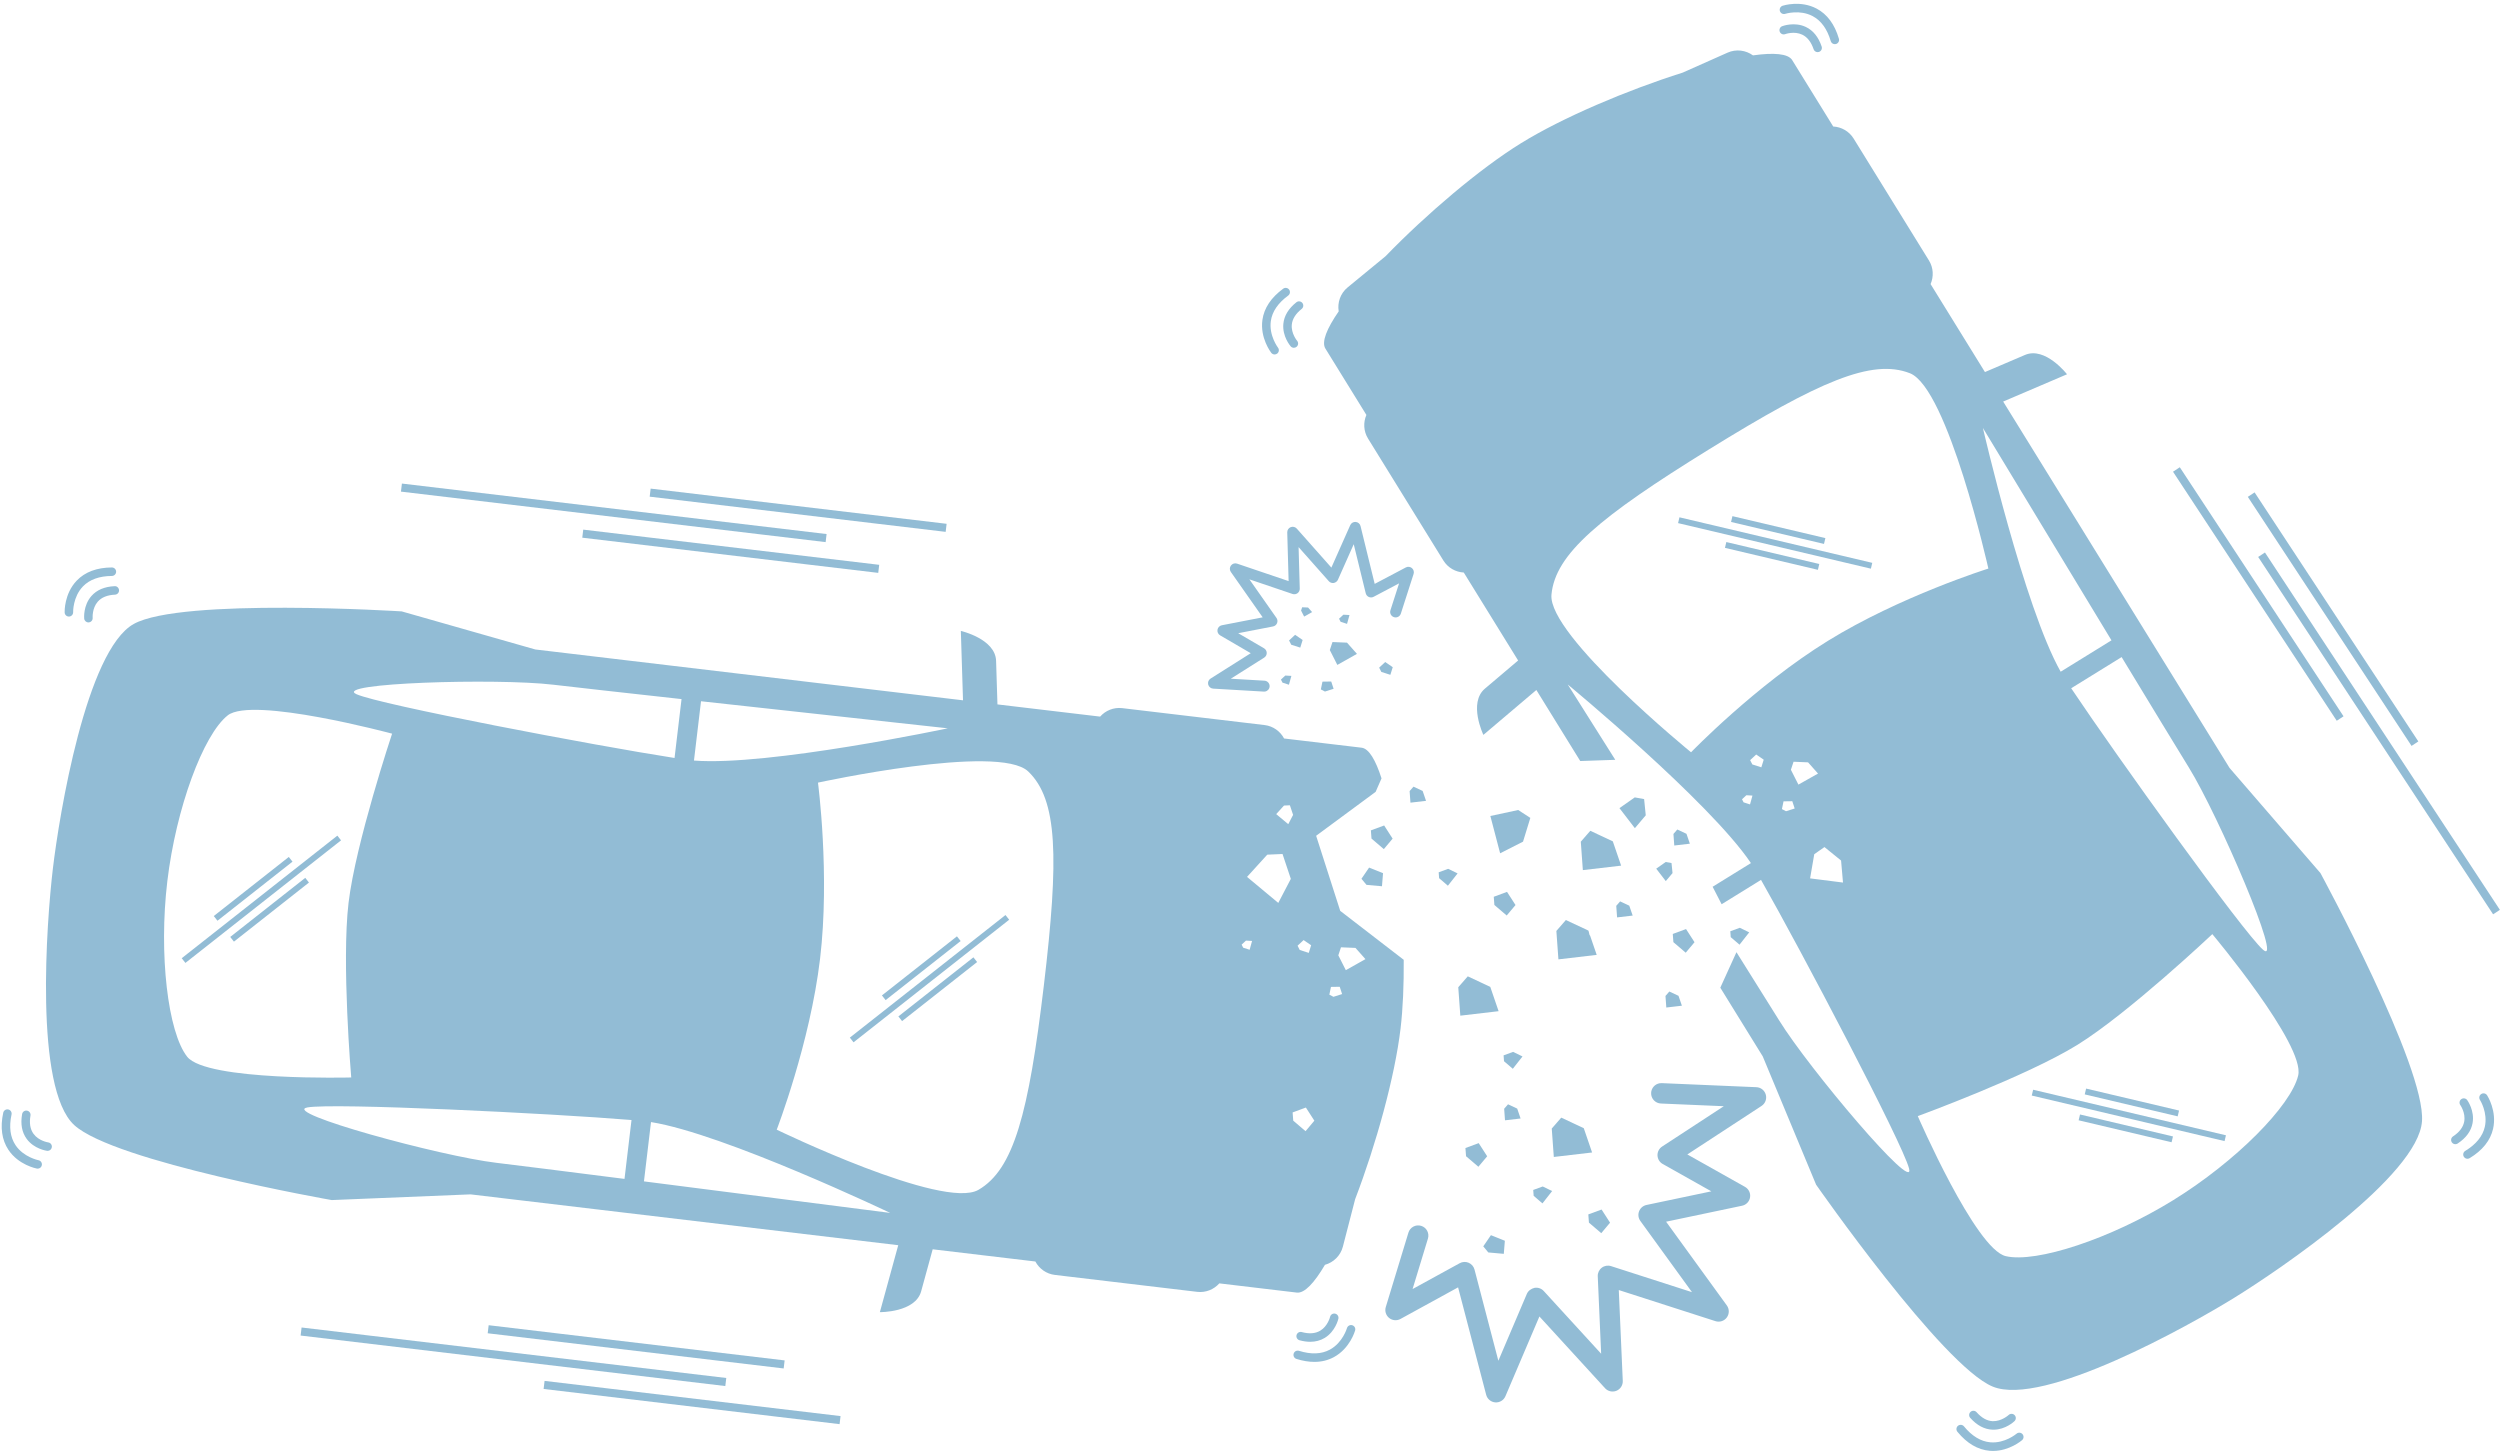 <?xml version="1.0" encoding="UTF-8" standalone="no"?><svg xmlns="http://www.w3.org/2000/svg" xmlns:xlink="http://www.w3.org/1999/xlink" fill="#92bcd5" height="341.4" preserveAspectRatio="xMidYMid meet" version="1" viewBox="-0.4 -0.9 588.3 341.4" width="588.3" zoomAndPan="magnify"><g id="change1_1"><path d="M524.263,179.818c0,0-26.945-43.608-53.276-86.223l15.024-6.422c0,0-5.116-6.59-9.886-4.551 c-2.49,1.064-6.327,2.705-9.428,4.03c-4.365-7.065-8.671-14.033-12.791-20.701c0.759-1.746,0.687-3.824-0.384-5.557l-17.731-28.697 c-1.071-1.733-2.897-2.728-4.797-2.829c-5.436-8.798-9.001-14.567-9.654-15.623c-0.96-1.553-4.375-1.798-9.23-1.113 c-1.681-1.221-3.95-1.546-5.974-0.645l-10.56,4.7c-13.148,4.151-28.327,10.603-38.049,16.61 c-9.722,6.007-22.283,16.696-31.878,26.597l-8.929,7.342c-1.711,1.407-2.436,3.582-2.096,5.631 c-2.786,4.036-4.094,7.199-3.135,8.753c0.653,1.056,4.217,6.825,9.653,15.623c-0.759,1.746-0.687,3.824,0.384,5.557l17.731,28.697 c1.071,1.733,2.897,2.728,4.798,2.829c4.12,6.668,8.426,13.636,12.791,20.701c-2.573,2.181-5.755,4.876-7.822,6.628 c-3.958,3.354-0.353,10.878-0.353,10.878l12.465-10.563c3.453,5.588,6.916,11.193,10.328,16.714l8.244-0.284 c-6.51-10.321-11.185-17.728-11.185-17.728s33.348,27.547,43.107,42.031l-9.014,5.57l2.118,4.112l9.272-5.729 c9.374,16.462,33.318,61.991,34.837,67.922c1.597,6.241-23.508-23.423-30.578-34.865c-1.682-2.723-5.383-8.628-10.042-16.043 l-3.799,8.357c6.167,9.982,9.988,16.165,9.988,16.165l12.555,30.19c0,0,29.723,42.621,41.553,47.509 c11.83,4.888,46.086-14.245,56.875-20.912c10.789-6.666,43.227-28.742,44.148-41.509c0.921-12.767-23.898-58.418-23.898-58.418 L524.263,179.818z M532.151,222.605c-4.626-4.012-34.63-45.796-45.159-61.545l11.87-7.335 c7.213,11.891,13.422,22.104,15.788,25.934C521.72,191.102,537.017,226.826,532.151,222.605z M484.516,157.169 c-8.587-15.214-18.3-57.359-18.3-57.359s16.355,27.047,30.255,49.973L484.516,157.169z M409.897,187.905l-0.366-0.723l1.021-0.945 l1.435,0.08l-0.573,2.079L409.897,187.905z M411.442,177.976l1.422-1.325l1.772,1.218l-0.559,1.796l-2.121-0.68L411.442,177.976z M419.886,190.001l-0.962-0.503l0.377-1.826l2.063-0.031l0.56,1.715L419.886,190.001z M421.033,180.241l0.626-1.889l3.413,0.143 l2.345,2.639l-4.615,2.6L421.033,180.241z M425.55,205.799l0.98-5.686l2.401-1.683l3.91,3.17l0.452,5.183L425.55,205.799z M429.692,149.934c-17.001,10.505-32.154,26.192-32.154,26.192s-33.712-27.508-32.848-37.077s11.297-18.274,37.125-34.233 c25.828-15.959,38.281-21.394,47.225-17.886c8.944,3.509,18.463,45.965,18.463,45.965S446.693,139.43,429.692,149.934z M540.411,252.173c-1.687,7.141-14.698,20.263-29.41,29.353s-32.269,14.856-39.41,13.17s-20.698-32.951-20.698-32.951 s25.519-9.33,37.534-16.754c12.015-7.424,31.777-26.072,31.777-26.072S542.097,245.032,540.411,252.173z" fill="inherit"/><path d="M415.895 118.67H417.302V141.143H415.895z" fill="inherit" transform="rotate(-76.709 416.616 129.905)"/><path d="M417.334 112.578H418.741V135.051H417.334z" fill="inherit" transform="rotate(-76.709 418.052 123.814)"/><path d="M416.615 103.551H418.022V150.171H416.615z" fill="inherit" transform="rotate(-76.709 417.335 126.86)"/><path d="M499.123 253.368H500.53V275.841H499.123z" fill="inherit" transform="rotate(-76.709 499.85 264.606)"/><path d="M500.562 247.276H501.969V269.749H500.562z" fill="inherit" transform="rotate(-76.709 501.284 258.515)"/><path d="M499.842 238.248H501.249V284.868H499.842z" fill="inherit" transform="rotate(-76.709 500.567 261.56)"/><path d="M304.765,303.272c1.815,0.216,4.133-2.3,6.621-6.534c1.999-0.557,3.664-2.13,4.218-4.273l2.891-11.182 c4.935-12.876,9.333-28.778,10.682-40.128c0.559-4.703,0.791-10.291,0.746-16.193l-14.944-11.52l-5.667-17.667l14-10.333 l1.386-3.175c-1.378-4.303-2.967-7.015-4.692-7.22c-1.233-0.146-7.967-0.947-18.237-2.168c-0.894-1.681-2.565-2.917-4.588-3.158 l-33.497-3.982c-2.023-0.24-3.938,0.57-5.201,1.994c-7.783-0.925-15.917-1.892-24.164-2.872c-0.105-3.37-0.235-7.541-0.32-10.248 c-0.162-5.186-8.294-7.047-8.294-7.047l0.51,16.331c-49.743-5.913-100.646-11.963-100.646-11.963l-31.444-8.962 c0,0-51.859-3.262-63.048,2.955c-11.188,6.217-17.533,44.938-19.03,57.532c-1.497,12.594-4.407,51.723,5.013,60.39 c9.419,8.666,60.598,17.652,60.598,17.652l32.669-1.342c0,0,50.903,6.051,100.646,11.963l-4.324,15.756 c0,0,8.342,0.097,9.715-4.906c0.717-2.612,1.821-6.635,2.713-9.887c8.247,0.98,16.381,1.947,24.164,2.872 c0.894,1.681,2.565,2.917,4.588,3.158l33.497,3.982c2.023,0.24,3.938-0.57,5.201-1.994 C296.797,302.325,303.532,303.126,304.765,303.272z M300.407,211.573l-7.355-6.122l4.761-5.231l3.591-0.157l1.953,5.854 L300.407,211.573z M293.662,222.601l-1.516-0.491l-0.366-0.723l1.021-0.945l1.435,0.08L293.662,222.601z M312.424,233.165 l0.377-1.826l2.063-0.031l0.56,1.715l-2.037,0.646L312.424,233.165z M315.159,222.019l3.413,0.143l2.345,2.639l-4.615,2.599 l-1.769-3.493L315.159,222.019z M306.825,265.288l-2.9-2.477l-0.146-1.933l3.122-1.152l1.994,3.095L306.825,265.288z M306.365,220.317l1.772,1.218l-0.559,1.796l-2.121-0.68l-0.514-1.009L306.365,220.317z M303.893,190.859l-1.138,2.182 l-2.838-2.362l1.837-2.018l1.385-0.06L303.893,190.859z M164.563,164.118c26.648,2.94,58.069,6.369,58.069,6.369 s-42.313,8.958-59.728,7.585L164.563,164.118z M129.807,160.227c4.47,0.531,16.349,1.857,30.172,3.384l-1.647,13.856 c-18.719-2.908-69.258-12.502-74.845-15.006C77.608,159.828,116.451,158.64,129.807,160.227z M43.644,247.768 c-4.539-5.764-6.712-24.116-4.671-41.289c2.041-17.173,8.455-34.504,14.22-39.043c5.764-4.54,38.674,4.307,38.674,4.307 s-8.58,25.781-10.247,39.806s0.63,41.099,0.63,41.099S48.183,253.532,43.644,247.768z M71.928,259.705 c6.019-1.124,57.399,1.397,76.278,2.957l-1.647,13.856c-13.796-1.755-25.654-3.251-30.125-3.783 C103.077,271.148,65.595,260.887,71.928,259.705z M151.134,277.101l1.659-13.954c17.252,2.748,56.286,21.375,56.286,21.375 S177.729,280.489,151.134,277.101z M229.848,279.093c-8.313,4.817-47.468-14.157-47.468-14.157s7.838-20.355,10.197-40.199 c2.359-19.844-0.489-41.469-0.489-41.469s42.512-9.266,49.464-2.635c6.952,6.632,7.273,20.215,3.689,50.364 C241.657,261.145,238.161,274.276,229.848,279.093z" fill="inherit"/><path d="M205.165 226.25H227.638V227.657H205.165z" fill="inherit" transform="rotate(-38.224 216.383 226.955)"/><path d="M209.038 231.168H231.511V232.575H209.038z" fill="inherit" transform="rotate(-38.215 220.29 231.882)"/><path d="M195.028 228.709H241.648V230.116H195.028z" fill="inherit" transform="rotate(-38.224 218.319 229.414)"/><path d="M47.936 207.561H70.409V208.968H47.936z" fill="inherit" transform="rotate(-38.224 59.168 208.27)"/><path d="M51.808 212.479H74.281V213.886H51.808z" fill="inherit" transform="rotate(-38.224 63.04 213.188)"/><path d="M37.799 210.02H84.419V211.427H37.799z" fill="inherit" transform="rotate(-38.224 61.1 210.723)"/><path d="M186.473 84.102H188.383V154.24H186.473z" fill="inherit" transform="rotate(-83.22 187.423 119.174)"/><path d="M170.611 93.756H172.521V163.894H170.611z" fill="inherit" transform="rotate(-83.22 171.56 128.828)"/><path d="M143.083 69.463H144.993V170.103H143.083z" fill="inherit" transform="rotate(-83.22 144.034 119.785)"/><path d="M161.514 294.083H163.424V364.221H161.514z" fill="inherit" transform="rotate(-83.22 162.459 329.152)"/><path d="M148.356 280.979H150.266V351.117H148.356z" fill="inherit" transform="rotate(-83.22 149.302 316.048)"/><path d="M119.476 268.065H121.386V368.705H119.476z" fill="inherit" transform="rotate(-83.22 120.422 318.384)"/><path d="M283.911,160.186c0.14,0.541,0.613,0.93,1.171,0.963l11.926,0.698c0.098,0.006,0.193,0,0.285-0.014 c0.581-0.095,1.039-0.583,1.075-1.195c0.042-0.709-0.5-1.317-1.209-1.359l-7.929-0.464l7.859-4.963 c0.38-0.24,0.607-0.661,0.599-1.111c-0.008-0.449-0.25-0.862-0.638-1.088l-6.081-3.546l8.203-1.591 c0.428-0.083,0.784-0.377,0.947-0.781c0.164-0.405,0.111-0.864-0.139-1.221l-6.374-9.084l10.154,3.443 c0.398,0.136,0.838,0.066,1.177-0.183c0.339-0.25,0.534-0.65,0.522-1.071l-0.275-9.773l7.114,8.023 c0.291,0.328,0.727,0.485,1.159,0.418c0.416-0.092,0.801-0.348,0.979-0.749l3.724-8.374l2.827,11.548 c0.094,0.385,0.36,0.705,0.722,0.867c0.361,0.162,0.778,0.149,1.128-0.036l5.997-3.167l-2.037,6.335 c-0.218,0.677,0.154,1.401,0.831,1.619c0.679,0.217,1.401-0.154,1.619-0.831l3.003-9.34c0.16-0.498,0.003-1.043-0.398-1.379 c-0.401-0.337-0.966-0.395-1.428-0.152l-7.33,3.872l-3.33-13.603c-0.13-0.534-0.587-0.927-1.134-0.975 c-0.549-0.049-1.066,0.256-1.29,0.759l-4.441,9.988l-8.136-9.176c-0.358-0.405-0.932-0.542-1.436-0.343 c-0.503,0.199-0.828,0.692-0.812,1.232l0.323,11.463l-12.129-4.113c-0.524-0.179-1.108,0.001-1.443,0.447 c-0.333,0.446-0.343,1.055-0.024,1.51l7.495,10.681l-9.614,1.864c-0.526,0.102-0.933,0.519-1.023,1.048 c-0.089,0.529,0.158,1.057,0.621,1.327l7.205,4.201l-9.453,5.97C283.997,159.076,283.772,159.645,283.911,160.186z" fill="inherit"/><path d="M412.916,254.937l-22.27-0.953c-0.182-0.008-0.36,0.004-0.53,0.035c-1.081,0.195-1.922,1.117-1.972,2.261 c-0.057,1.324,0.972,2.444,2.296,2.5l14.806,0.634l-14.518,9.49c-0.702,0.459-1.113,1.251-1.086,2.09 c0.029,0.838,0.492,1.601,1.223,2.012l11.448,6.438l-15.258,3.207c-0.796,0.167-1.452,0.727-1.745,1.485 c-0.293,0.76-0.182,1.615,0.295,2.273l12.157,16.763l-19.045-6.128c-0.747-0.242-1.566-0.099-2.19,0.376 c-0.626,0.476-0.978,1.229-0.943,2.014l0.798,18.226l-13.506-14.76c-0.552-0.603-1.371-0.883-2.175-0.746 c-0.773,0.184-1.484,0.673-1.804,1.426l-6.704,15.732l-5.611-21.463c-0.186-0.715-0.692-1.305-1.372-1.597 c-0.678-0.292-1.456-0.255-2.104,0.099l-11.097,6.085l3.615-11.878c0.386-1.269-0.329-2.609-1.597-2.996 c-1.273-0.384-2.61,0.329-2.996,1.598l-5.33,17.514c-0.284,0.933,0.025,1.946,0.782,2.562c0.757,0.616,1.814,0.709,2.669,0.242 l13.564-7.438l6.61,25.282c0.258,0.994,1.121,1.711,2.145,1.787c1.025,0.076,1.981-0.508,2.385-1.453l7.995-18.764l15.448,16.882 c0.68,0.744,1.754,0.984,2.69,0.598c0.932-0.386,1.524-1.315,1.479-2.323l-0.937-21.377l22.75,7.32 c0.983,0.318,2.068-0.033,2.678-0.875c0.609-0.841,0.609-1.978,0-2.819l-14.295-19.709l17.882-3.759 c0.978-0.206,1.726-0.996,1.878-1.984c0.151-0.989-0.326-1.968-1.197-2.457l-13.565-7.628l17.462-11.414 c0.874-0.571,1.278-1.64,1.002-2.646C414.851,255.693,413.958,254.981,412.916,254.937z" fill="inherit"/><path d="M310.424 161.331L311.386 161.835 313.423 161.189 312.863 159.474 310.801 159.505z" fill="inherit"/><path d="M301.031 159.016L301.397 159.739 302.913 160.23 303.487 158.151 302.052 158.071z" fill="inherit"/><path d="M308.368 143.137L307.413 142.062 306.024 142.004 305.769 142.773 306.489 144.195z" fill="inherit"/><path d="M306.137 149.702L304.365 148.484 302.942 149.809 303.457 150.818 305.578 151.498z" fill="inherit"/><path d="M317.16 143.83L315.724 143.75 314.704 144.695 315.07 145.418 316.586 145.909z" fill="inherit"/><path d="M318.917 152.968L316.572 150.328 313.159 150.186 312.533 152.074 314.301 155.567z" fill="inherit"/><path d="M324.144 156.21L324.659 157.219 326.78 157.899 327.339 156.104 325.567 154.885z" fill="inherit"/><path d="M373.462 218.335L373.375 218.083 368.079 215.602 365.843 218.17 366.327 224.856 375.334 223.802 373.794 219.305 373.646 219.109z" fill="inherit"/><path d="M353.474 294.153L353.723 291.075 350.445 289.76 348.643 292.395 349.83 293.826z" fill="inherit"/><path d="M355.66 246.628L353.424 247.446 353.524 248.829 355.594 250.607 357.874 247.703z" fill="inherit"/><path d="M357.424 262.303L356.627 259.975 354.471 258.965 353.56 260.011 353.757 262.732z" fill="inherit"/><path d="M344.445 269.253L344.591 271.186 347.492 273.663 349.561 271.196 347.568 268.101z" fill="inherit"/><path d="M360.4 279.119L360.5 280.503 362.569 282.281 364.849 279.377 362.636 278.302z" fill="inherit"/><path d="M366.996 262.102L364.759 264.67 365.243 271.356 374.251 270.302 372.292 264.583z" fill="inherit"/><path d="M359.719 191.568L356.864 189.711 350.311 191.122 352.61 199.895 358 197.158z" fill="inherit"/><path d="M344.996 228.852L342.759 231.42 343.243 238.106 352.251 237.052 350.292 231.333z" fill="inherit"/><path d="M376.408 289.288L378.478 286.821 376.484 283.726 373.362 284.878 373.508 286.811z" fill="inherit"/><path d="M324.807 207.653L325.056 204.575 321.778 203.26 319.976 205.895 321.163 207.326z" fill="inherit"/><path d="M335.174 187.553L334.377 185.225 332.221 184.215 331.31 185.261 331.507 187.982z" fill="inherit"/><path d="M325.242 198.913L327.311 196.446 325.318 193.351 322.195 194.503 322.341 196.436z" fill="inherit"/><path d="M342.599 204.627L340.386 203.552 338.15 204.369 338.25 205.753 340.319 207.531z" fill="inherit"/><path d="M354.234 208.976L351.112 210.128 351.258 212.061 354.158 214.538 356.228 212.071z" fill="inherit"/><path d="M379.125 197.083L373.829 194.602 371.593 197.17 372.077 203.856 381.084 202.802z" fill="inherit"/><path d="M394.585 233.434L392.429 232.423 391.518 233.469 391.639 235.131 391.715 236.191 393.607 235.969 395.382 235.762z" fill="inherit"/><path d="M394.304 194.298L393.393 195.344 393.59 198.066 397.257 197.637 396.46 195.309z" fill="inherit"/><path d="M389.341 203.514L391.591 206.441 393.18 204.562 392.94 202.193 391.575 201.948z" fill="inherit"/><path d="M380.689 189.268L384.317 193.988 386.879 190.958 386.493 187.138 384.293 186.743z" fill="inherit"/><path d="M380.846 211.215L379.935 212.261 380.132 214.982 383.799 214.553 383.002 212.225z" fill="inherit"/><path d="M406.875 219.628L408.944 221.406 411.224 218.502 409.011 217.427 406.775 218.244z" fill="inherit"/><path d="M396.359 217.726L393.237 218.878 393.383 220.811 396.283 223.288 398.353 220.821z" fill="inherit"/><path d="M305.909,71.798c0.433-0.344,0.506-0.973,0.163-1.405c-0.344-0.434-0.973-0.507-1.405-0.163 c-1.859,1.474-2.893,3.185-3.071,5.086c-0.275,2.936,1.642,5.186,1.723,5.279c0.197,0.229,0.475,0.345,0.754,0.345 c0.231,0,0.463-0.08,0.652-0.242c0.417-0.358,0.465-0.989,0.108-1.408c-0.014-0.018-1.448-1.728-1.244-3.805 C303.719,74.154,304.499,72.914,305.909,71.798z" fill="inherit"/><path d="M301.561,67.037c-2.853,2.087-4.498,4.559-4.889,7.345c-0.595,4.241,1.971,7.604,2.081,7.744 c0.197,0.254,0.491,0.386,0.789,0.386c0.214,0,0.429-0.068,0.611-0.209c0.436-0.337,0.517-0.964,0.181-1.401 c-0.022-0.028-2.165-2.865-1.679-6.261c0.318-2.224,1.693-4.238,4.086-5.99c0.446-0.326,0.543-0.951,0.217-1.397 C302.633,66.808,302.007,66.709,301.561,67.037z" fill="inherit"/><path d="M418.408,6.553c0.196,0.515,0.773,0.775,1.288,0.58c0.021-0.009,2.114-0.775,4.001,0.12 c1.207,0.574,2.109,1.729,2.681,3.435c0.141,0.418,0.53,0.682,0.948,0.682c0.105,0,0.212-0.017,0.318-0.052 c0.523-0.176,0.805-0.743,0.63-1.267c-0.755-2.249-2.014-3.802-3.742-4.615c-2.667-1.255-5.435-0.214-5.551-0.171 C418.468,5.463,418.212,6.038,418.408,6.553z" fill="inherit"/><path d="M419.709,2.353c0.034-0.01,3.392-1.07,6.439,0.538c1.993,1.052,3.427,3.031,4.264,5.885 c0.128,0.437,0.526,0.719,0.959,0.719c0.093,0,0.188-0.013,0.282-0.04c0.53-0.156,0.834-0.712,0.678-1.241 c-0.995-3.392-2.761-5.777-5.249-7.091c-3.788-2.001-7.821-0.728-7.991-0.672c-0.525,0.171-0.813,0.734-0.642,1.26 S419.181,2.524,419.709,2.353z" fill="inherit"/><path d="M581.445,263.386c0.528-2.901-1.187-5.309-1.26-5.41c-0.324-0.447-0.947-0.545-1.392-0.224 c-0.447,0.321-0.55,0.945-0.23,1.394c0.014,0.019,1.294,1.847,0.911,3.899c-0.245,1.313-1.13,2.481-2.63,3.472 c-0.461,0.305-0.588,0.925-0.284,1.386c0.192,0.291,0.511,0.449,0.836,0.449c0.189,0,0.38-0.054,0.55-0.165 C579.925,266.879,581.103,265.264,581.445,263.386z" fill="inherit"/><path d="M583.483,256.549c-0.464,0.3-0.597,0.919-0.297,1.383c0.02,0.029,1.906,3.002,1.134,6.361 c-0.505,2.195-2.051,4.09-4.594,5.632c-0.472,0.287-0.623,0.901-0.337,1.374c0.188,0.311,0.519,0.481,0.856,0.481 c0.177,0,0.355-0.047,0.518-0.145c3.022-1.833,4.875-4.152,5.506-6.895c0.959-4.174-1.307-7.745-1.403-7.896 C584.566,256.383,583.947,256.248,583.483,256.549z" fill="inherit"/><path d="M468.479,335.532c0.08,0.003,0.158,0.004,0.236,0.004c2.824,0,4.854-1.932,4.941-2.016 c0.396-0.383,0.406-1.013,0.025-1.409c-0.381-0.399-1.013-0.41-1.413-0.031c-0.017,0.017-1.653,1.511-3.73,1.453 c-1.335-0.057-2.616-0.768-3.809-2.113c-0.368-0.415-1-0.453-1.412-0.085c-0.414,0.366-0.452,0.998-0.085,1.411 C464.806,334.522,466.571,335.459,468.479,335.532z" fill="inherit"/><path d="M474.127,336.483c-0.027,0.023-2.74,2.319-6.16,2.021c-2.237-0.195-4.325-1.457-6.205-3.749 c-0.35-0.427-0.98-0.489-1.408-0.14c-0.427,0.351-0.489,0.98-0.139,1.407c2.241,2.733,4.799,4.239,7.603,4.477 c0.262,0.021,0.521,0.032,0.774,0.032c3.876,0,6.717-2.428,6.843-2.537c0.416-0.361,0.46-0.991,0.1-1.408 C475.175,336.168,474.544,336.123,474.127,336.483z" fill="inherit"/><path d="M26.66,139.037c0.552-0.024,0.979-0.492,0.954-1.044s-0.512-1.011-1.044-0.954c-2.37,0.106-4.209,0.889-5.466,2.326 c-1.941,2.219-1.705,5.165-1.693,5.29c0.046,0.52,0.482,0.911,0.995,0.911c0.029,0,0.06-0.001,0.089-0.004 c0.55-0.049,0.957-0.534,0.908-1.085c-0.002-0.021-0.157-2.237,1.207-3.796C23.494,139.672,24.856,139.118,26.66,139.037z" fill="inherit"/><path d="M25.933,134.633c0.552-0.004,0.997-0.454,0.994-1.007c-0.003-0.55-0.451-0.993-1-0.993c-0.002,0-0.004,0-0.006,0 c-3.535,0.022-6.315,1.064-8.263,3.095c-2.964,3.091-2.851,7.318-2.845,7.497c0.019,0.54,0.462,0.964,0.999,0.964 c0.011,0,0.022-0.001,0.033-0.001c0.551-0.018,0.983-0.479,0.967-1.03c-0.001-0.036-0.078-3.591,2.303-6.06 C20.674,135.482,22.969,134.653,25.933,134.633z" fill="inherit"/><path d="M10.944,267.93c-0.022-0.003-2.229-0.329-3.457-2.018c-0.786-1.081-1.026-2.526-0.714-4.297 c0.096-0.544-0.268-1.063-0.811-1.158c-0.549-0.1-1.063,0.267-1.159,0.811c-0.412,2.337-0.048,4.302,1.081,5.842 c1.744,2.377,4.671,2.787,4.795,2.803c0.044,0.006,0.088,0.009,0.131,0.009c0.493,0,0.92-0.364,0.988-0.866 C11.873,268.51,11.49,268.006,10.944,267.93z" fill="inherit"/><path d="M8.652,272.123c-0.035-0.007-3.522-0.705-5.413-3.566c-1.238-1.874-1.549-4.293-0.922-7.191 c0.117-0.539-0.227-1.071-0.766-1.188c-0.541-0.118-1.072,0.227-1.189,0.767c-0.747,3.454-0.335,6.394,1.222,8.737 c2.372,3.565,6.523,4.375,6.699,4.408c0.062,0.011,0.124,0.017,0.184,0.017c0.471,0,0.89-0.335,0.98-0.814 C9.549,272.749,9.193,272.227,8.652,272.123z" fill="inherit"/><path d="M313.795,308.228c-0.539-0.126-1.073,0.213-1.198,0.749c-0.005,0.022-0.53,2.191-2.322,3.261 c-1.148,0.687-2.609,0.794-4.345,0.323c-0.532-0.149-1.082,0.17-1.227,0.703c-0.145,0.533,0.17,1.082,0.704,1.227 c0.884,0.24,1.723,0.359,2.514,0.359c1.259,0,2.396-0.303,3.401-0.907c2.525-1.522,3.198-4.401,3.226-4.522 C314.668,308.883,314.331,308.351,313.795,308.228z" fill="inherit"/><path d="M317.799,310.95c-0.53-0.147-1.084,0.161-1.234,0.691c-0.01,0.034-0.993,3.416-4.023,5.058 c-1.981,1.073-4.425,1.166-7.263,0.277c-0.529-0.165-1.088,0.128-1.253,0.655c-0.165,0.527,0.128,1.088,0.655,1.253 c1.486,0.466,2.892,0.697,4.212,0.697c1.678,0,3.216-0.375,4.601-1.125c3.766-2.039,4.948-6.101,4.996-6.272 C318.64,311.653,318.33,311.101,317.799,310.95z" fill="inherit"/><path d="M530.077 103.822H531.987V173.96H530.077z" fill="inherit" transform="rotate(-33.322 531.008 138.912)"/><path d="M547.679 109.738H549.589V179.876H547.679z" fill="inherit" transform="rotate(-33.322 548.61 144.829)"/><path d="M558.493 121.368H560.403V222.008H558.493z" fill="inherit" transform="rotate(-33.322 559.435 171.71)"/></g></svg>